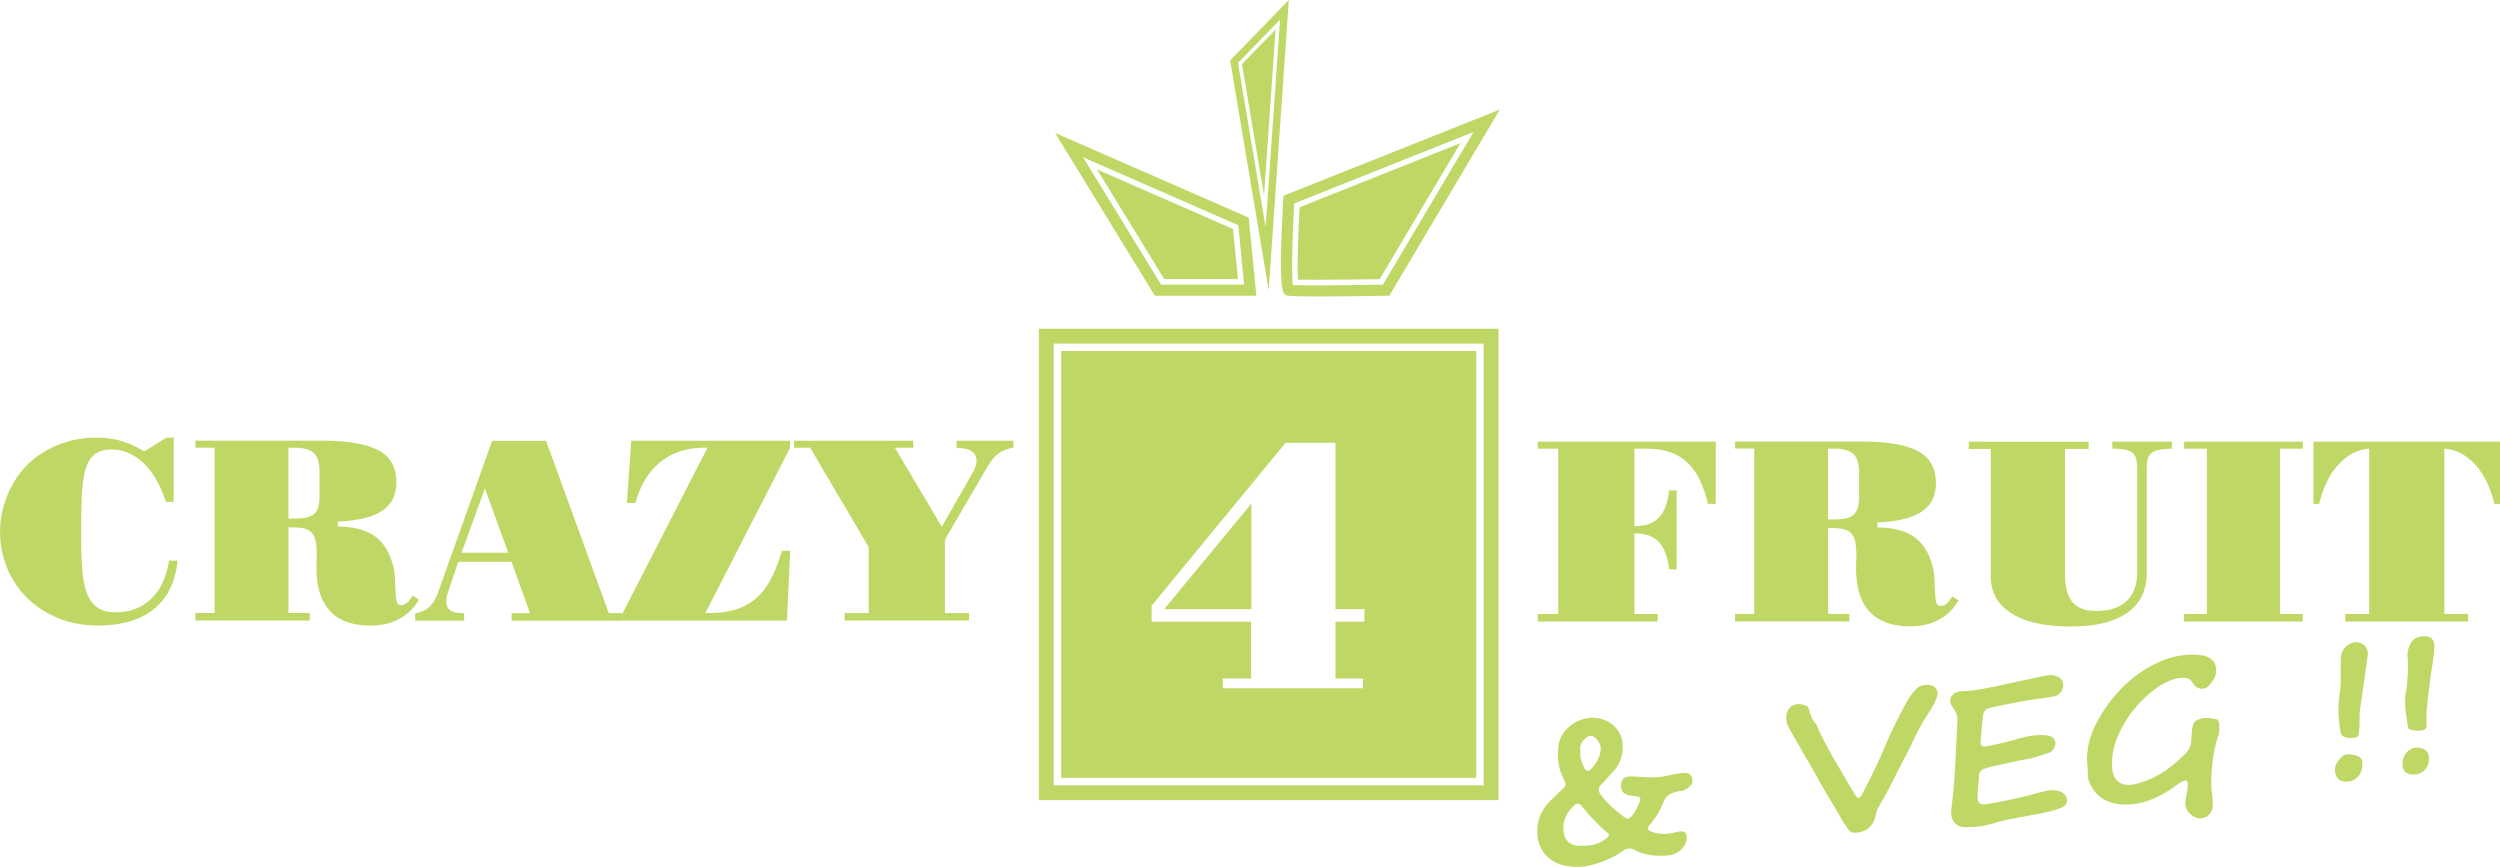 <svg xmlns="http://www.w3.org/2000/svg" width="512" height="177.51" viewBox="0 0 512 177.51"><path fill="none" d="M375.7 91.89h-1.33v14.49h1.01c.99 0 1.83-.06 2.52-.19.69-.12 1.25-.36 1.67-.72.42-.35.72-.84.9-1.46.18-.62.27-1.41.27-2.36v-4.88c0-1.8-.39-3.07-1.17-3.79-.77-.73-2.06-1.09-3.87-1.09zM256.22 138.97h-5.79v2h28.72v-2h-5.64v-11.64h5.93v-2.57h-5.93V90.68H263.3l-27.43 33.36v3.29h20.36v11.64zm-17.79-14.22l17.86-21.64v21.64h-17.86zM329.12 170.48c-.99-.78-1.86-1.68-2.73-2.58-.84-.87-1.6-1.78-2.36-2.69-.41-.5-.95-.93-1.64-.28-1.71 1.64-2.56 3.56-2.11 5.85.28 1.44 1.31 2.28 2.93 2.43.36.03.72.01 1.08.01 1.86-.01 3.52-.47 4.88-1.69.45-.39.47-.64-.05-1.05zM324.36 157.04c.47 1.05.86 1.13 1.64.3 1.03-1.09 1.71-2.36 1.82-3.83.07-.93-.38-1.7-1.06-2.36-.63-.61-1.32-.57-2.02.02-.91.78-1.25 1.72-1.09 2.81-.11 1.1.28 2.09.71 3.06z"/><path fill="none" d="M303.85 70.37H215.8v90.46h88.05V70.37zm-1.52 88.94h-85.02V71.89h85.02v87.42zM94.53 113.2h9.55l-4.78-13.16zM253.55 12.87l5.65 33.65 2.95-42.49-8.6 8.84zm5.33 27.2l-4.52-26.94 6.88-7.08-2.36 34.02zM254.79 58.29l-1.19-12.17-31.79-13.91 15.98 26.08h17zm-2.26-11.39l1 10.25h-15.11l-13.75-22.44 27.86 12.19zM60.4 91.7h-1.33v14.49h1.01c.99 0 1.83-.06 2.52-.19.69-.12 1.25-.36 1.67-.72.42-.35.72-.84.9-1.46.18-.62.27-1.41.27-2.36v-4.88c0-1.8-.39-3.07-1.17-3.79-.77-.72-2.07-1.09-3.87-1.09zM283.22 58.3l18.58-31.27-36.75 14.64c-.38 7.04-.56 14.63-.27 16.72 2.36.13 12 .02 18.44-.09zm-17.08-15.84l32.96-13.13-16.54 27.85c-2.57.04-8.53.13-12.99.13-1.8 0-2.98-.01-3.75-.03-.15-2.75.02-9.05.32-14.82z"/><path fill="#BFD865" d="M30.92 122.67c-1.93 1.82-4.33 2.73-7.19 2.73-1.56 0-2.8-.32-3.74-.96-.94-.64-1.65-1.59-2.15-2.87-.5-1.27-.82-2.87-.98-4.8-.16-1.93-.24-4.18-.24-6.77 0-3.15.04-5.86.13-8.12.09-2.26.33-4.12.72-5.57.39-1.45 1.01-2.52 1.86-3.21.85-.69 2.02-1.04 3.5-1.04 2.37 0 4.53.9 6.48 2.71 1.95 1.8 3.5 4.48 4.67 8.01h1.59V89.63h-1.49l-4.51 2.81c-1.7-.99-3.3-1.71-4.8-2.15-1.5-.44-3.19-.66-5.07-.66-2.76 0-5.39.5-7.88 1.51s-4.64 2.43-6.45 4.27c-1.63 1.7-2.93 3.74-3.9 6.13-.97 2.39-1.46 4.82-1.46 7.3 0 2.65.49 5.16 1.46 7.51.97 2.35 2.34 4.4 4.11 6.13 1.77 1.73 3.87 3.1 6.32 4.11 2.44 1.01 5.15 1.51 8.12 1.51 4.95 0 8.81-1.14 11.57-3.42 2.76-2.28 4.35-5.56 4.78-9.85h-1.75c-.55 3.41-1.78 6.02-3.7 7.84zM84.5 121.96c-.74 1.31-1.5 1.96-2.28 1.96-.53 0-.86-.25-.98-.74-.12-.5-.2-1.17-.24-2.02-.04-.85-.08-1.82-.13-2.92-.05-1.1-.27-2.23-.66-3.4-.81-2.44-2.11-4.21-3.87-5.31-1.77-1.1-4.16-1.66-7.17-1.7v-1.01c4.07-.18 7.09-.9 9.05-2.18 1.96-1.27 2.95-3.22 2.95-5.84 0-3.11-1.24-5.32-3.72-6.61-2.48-1.29-6.33-1.94-11.57-1.94H40.02v1.43h3.93v33.86h-3.93v1.54h23.41v-1.54h-4.35V108h.8c1.03 0 1.87.09 2.52.26.65.18 1.17.5 1.54.96.37.46.62 1.06.74 1.81.12.74.19 1.68.19 2.81 0 .21-.01.51-.03.9-.02.39-.03.88-.03 1.49 0 7.93 3.72 11.89 11.15 11.89 2.23 0 4.19-.47 5.89-1.41 1.7-.94 3.01-2.24 3.93-3.9l-1.28-.85zm-19.06-20.49c0 .96-.09 1.74-.27 2.36-.18.62-.48 1.11-.9 1.46-.42.35-.98.59-1.67.72s-1.53.19-2.52.19h-1.01V91.7h1.33c1.8 0 3.1.36 3.87 1.09.78.73 1.17 1.99 1.17 3.79v4.89zM111.83 90.27h-11.04l-11.09 31.1c-.46 1.27-1.06 2.26-1.8 2.95-.74.69-1.7 1.11-2.87 1.25v1.54h10.03v-1.54h-.42c-2.16 0-3.24-.78-3.24-2.34 0-.25.03-.55.08-.9s.17-.76.34-1.22l2.02-6.05h10.93l3.77 10.51h-3.77v1.54h22.72v-1.54h-2.81l-12.85-35.3zm-17.3 22.93l4.78-13.16 4.78 13.16h-9.56zM128.39 103.01h1.75c.99-3.64 2.7-6.44 5.12-8.39 2.42-1.95 5.4-2.92 8.94-2.92h.69l-17.36 33.86v1.54h33.65l.64-14.28h-1.7c-.64 2.23-1.38 4.15-2.23 5.76-.85 1.61-1.87 2.93-3.05 3.95-1.19 1.03-2.57 1.79-4.14 2.28-1.57.5-3.42.74-5.55.74h-.69l17.36-33.86v-1.43h-32.54l-.89 12.75zM195.9 91.75c2.72 0 4.09.88 4.09 2.65 0 .39-.06.76-.19 1.11-.12.35-.29.73-.5 1.12l-6.42 11.25-9.61-16.19h3.77v-1.43h-24.41v1.43h3.29l12 20.38v13.48h-4.94v1.54h25.48v-1.54h-4.94v-15.02l8.76-15.02c.64-1.1 1.34-1.95 2.1-2.55.76-.6 1.81-1.03 3.16-1.27v-1.43H195.9v1.49zM314.93 91.89h4.19v33.86h-4.19v1.54h24.57v-1.54h-4.78v-16.51h.16c2.12 0 3.74.59 4.86 1.78 1.11 1.19 1.81 3.05 2.1 5.6h1.54v-16.19h-1.54c-.28 2.55-.98 4.41-2.1 5.57-1.11 1.17-2.73 1.75-4.86 1.75h-.16V91.89h2.44c1.73 0 3.27.21 4.62.64a9.83 9.83 0 0 1 3.56 1.99c1.03.9 1.9 2.07 2.63 3.5.73 1.43 1.34 3.16 1.83 5.17h1.59V90.46h-36.46v1.43zM399.8 122.14c-.74 1.31-1.5 1.96-2.28 1.96-.53 0-.86-.25-.98-.74-.12-.5-.2-1.17-.24-2.02-.04-.85-.08-1.82-.13-2.92-.05-1.1-.27-2.23-.66-3.4-.81-2.44-2.11-4.21-3.87-5.31-1.77-1.1-4.16-1.66-7.17-1.7V107c4.07-.18 7.09-.9 9.05-2.18 1.96-1.27 2.95-3.22 2.95-5.84 0-3.11-1.24-5.32-3.71-6.61-2.48-1.29-6.33-1.94-11.57-1.94h-25.85v1.43h3.93v33.86h-3.93v1.54h23.41v-1.54h-4.35v-17.57h.8c1.03 0 1.87.09 2.52.26.65.18 1.17.5 1.54.96.37.46.62 1.06.74 1.81.12.74.19 1.68.19 2.81 0 .21-.01.51-.03.9-.02.39-.03.88-.03 1.49 0 7.93 3.72 11.89 11.15 11.89 2.23 0 4.19-.47 5.89-1.41 1.7-.94 3.01-2.24 3.93-3.9l-1.3-.82zm-19.06-20.49c0 .96-.09 1.74-.27 2.36-.18.62-.48 1.11-.9 1.46-.42.35-.98.59-1.67.72-.69.12-1.53.19-2.52.19h-1.01V91.89h1.33c1.8 0 3.1.36 3.87 1.09.78.73 1.17 1.99 1.17 3.79v4.88zM439.66 117.26V96.08c0-.81.06-1.49.19-2.02.12-.53.37-.96.74-1.27.37-.32.89-.54 1.57-.66.67-.12 1.56-.2 2.65-.24v-1.43H432.6v1.43c1.06 0 1.92.06 2.57.19.65.13 1.17.34 1.54.66.37.32.63.74.77 1.27s.21 1.22.21 2.07v21.18c0 2.55-.73 4.49-2.18 5.84-1.45 1.35-3.5 2.02-6.16 2.02-2.3 0-3.95-.62-4.94-1.86-.99-1.24-1.49-3.08-1.49-5.52v-25.8h4.83v-1.48H403.2v1.48h4.51v26.17c0 3.22 1.41 5.72 4.25 7.51 2.83 1.79 6.86 2.68 12.1 2.68 5.1 0 8.97-.94 11.62-2.81 2.65-1.88 3.98-4.62 3.98-8.23zM447.3 91.89h4.67v33.86h-4.67v1.54h24.31v-1.54h-4.67V91.89h4.67v-1.43H447.3zM473.79 90.46v12.74h1.17c.85-3.47 2.18-6.17 4.01-8.12 1.82-1.95 3.9-3.01 6.24-3.19v33.86h-4.88v1.54h25.16v-1.54h-4.88V91.89c2.34.18 4.41 1.24 6.24 3.19 1.82 1.95 3.16 4.65 4.01 8.12H512V90.46h-38.21zM254.36 13.13l4.52 26.94 2.36-34.02z"/><path fill="#BFD865" d="M263.95 0l-12.02 12.37 7.9 47.06L263.95 0zm-10.4 12.87l8.6-8.84-2.95 42.49-5.65-33.65zM262.81 40.82c-1.08 19.08-.14 19.39.78 19.69.47.16 3.17.21 6.64.21 4.28 0 9.73-.08 13.67-.15l.63-.01 22.64-38.12-44.32 17.65-.04.73zm2.23.85l36.75-14.64-18.57 31.27c-6.44.11-16.08.21-18.45.09-.29-2.09-.11-9.68.27-16.72z"/><path fill="#BFD865" d="M269.57 57.3c4.46 0 10.42-.09 12.99-.13l16.54-27.85-32.96 13.13c-.3 5.78-.47 12.07-.32 14.82.77.02 1.95.03 3.75.03zM257.3 60.57l-1.56-16-39.66-17.35 20.43 33.35h20.79zm-38.36-30.86zm34.66 16.41l1.19 12.17h-17l-15.98-26.08 31.79 13.91z"/><path fill="#BFD865" d="M253.53 57.15l-1-10.25-27.85-12.19 13.75 22.44z"/><path fill="none" stroke="#FFF6F1" stroke-width="0" stroke-linecap="round" stroke-linejoin="round" d="M218.94 29.71h.01"/><path fill="#BFD865" d="M212.76 163.86h94.13V67.33h-94.13v96.53zm3.04-93.49h88.05v90.46H215.8V70.37z"/><path fill="#BFD865" d="M217.32 159.31h85.02V71.89h-85.02v87.42zm18.54-35.27l27.43-33.36h10.21v34.07h5.93v2.57h-5.93v11.64h5.64v2h-28.72v-2h5.79v-11.64h-20.36v-3.28z"/><path fill="#BFD865" d="M256.29 103.11l-17.86 21.64h17.86zM344.64 158.32c-.96.12-1.92.24-2.85.47-1.66.4-3.33.49-5.03.36-.91-.05-1.81-.12-2.72-.13-1.37-.01-1.91.44-2.04 1.6-.14 1.25.49 2.08 1.74 2.29.48.08.96.13 1.44.18.63.06.89.42.7.91-.44 1.13-.94 2.25-1.77 3.21-.39.45-.82.63-1.38.2-1.86-1.41-3.65-2.88-4.96-4.75-.51-.72-.4-1.44.28-2.11.73-.71 1.36-1.51 2.07-2.23 1.57-1.6 2.26-3.44 2.22-5.59-.06-3.44-3.07-6.02-6.79-5.7-3.24.27-5.94 2.9-6.32 5.34-.37 2.4-.19 4.72.91 6.96.74 1.5.7 1.53-.69 2.78-.51.46-.96.99-1.47 1.45-2.45 2.19-3.47 4.89-3.06 7.95.42 3.09 2.62 5.19 5.74 5.8 1.94.37 3.98.29 5.92-.33 1.93-.62 3.81-1.3 5.44-2.5.72-.53 1.55-1.03 2.63-.46 2.17 1.16 4.54 1.39 7 1.17 1.76-.15 3.44-1.5 3.73-3.06.3-1.62-.39-2.17-2.1-1.71-1.59.43-3.21.53-4.8-.01-1.1-.37-1.27-.79-.57-1.56 1.33-1.47 2.19-3.16 2.92-4.9.35-.83.96-1.24 1.73-1.55.55-.22 1.15-.36 1.75-.42.79-.09 1.32-.54 1.81-1 .61-.57.62-1.28.24-2-.38-.71-1.04-.75-1.72-.66zm-19.9-7.16c.7-.59 1.39-.63 2.02-.02.68.66 1.13 1.44 1.06 2.36-.12 1.46-.79 2.74-1.82 3.83-.79.83-1.18.75-1.64-.3-.43-.96-.82-1.96-.7-3.06-.16-1.08.17-2.03 1.08-2.81zm4.44 20.37c-1.36 1.22-3.02 1.68-4.88 1.69-.36 0-.73.02-1.08-.01-1.62-.15-2.65-.99-2.93-2.43-.44-2.29.4-4.2 2.11-5.85.68-.66 1.22-.22 1.64.28.76.92 1.51 1.83 2.36 2.69.88.9 1.75 1.8 2.73 2.58.51.41.49.66.05 1.05zM453.85 147.29c-1.23-.26-2.48-.44-3.7.1-1.03.46-1.13 1.35-1.23 2.23-.11.93-.1 1.88-.26 2.8-.24 1.33-1.35 2.19-2.31 3.08-2.53 2.34-5.42 4.22-8.95 5.06-2.86.69-4.61-.53-4.81-3.22-.17-2.29.22-4.48 1.17-6.63 1.07-2.43 2.48-4.67 4.33-6.63 1.69-1.79 3.56-3.45 5.95-4.52 1.17-.53 2.39-.86 3.67-.7.92.11 1.25.92 1.76 1.53.64.78 2.04.91 2.7.22.74-.77 1.48-1.6 1.65-2.7.3-1.97-.7-3.3-2.86-3.71-.18-.03-.36-.05-.54-.06-2.83-.23-5.54.25-8.07 1.37-5.32 2.36-9.12 6.15-11.99 10.8-2.05 3.33-3.26 6.85-2.85 10.51.12 1.2-.02 2.21.32 3.17 1.06 3.03 3.74 4.71 7.21 4.78 3.42.07 6.34-1.13 9.07-2.83.94-.59 1.8-1.3 2.76-1.85.88-.5 1.18-.3 1.19.66.01 1.22-.43 2.38-.48 3.6-.06 1.39.6 2.31 1.85 2.95 1.18.61 2.6.25 3.28-.81.44-.69.52-1.44.48-2.23-.07-1.38-.36-2.73-.33-4.12.08-3.21.39-6.37 1.46-9.45.27-.79.2-1.64.16-2.47-.01-.43-.18-.84-.63-.93zM421.55 161.99c-.71-.17-1.44-.2-2.16-.07-.65.12-1.3.27-1.93.44-3.35.94-6.75 1.67-10.19 2.26-1.87.32-2.29-.02-2.26-1.78.02-1.27.25-2.53.26-3.8 0-.87.43-1.34 1.23-1.62.5-.18 1.02-.36 1.54-.46 2.36-.47 4.68-1.09 7.06-1.49 1.47-.25 2.88-.8 4.32-1.22.55-.16.92-.51 1.19-.96.77-1.3.18-2.51-1.41-2.68-2.14-.23-4.22.19-6.24.79-1.9.56-3.84 1-5.79 1.38-1.28.25-1.59.08-1.52-1.08.1-1.76.3-3.51.5-5.26.08-.7.52-1.28 1.28-1.45 2.34-.51 4.68-1 7.04-1.42 2.02-.36 4.06-.56 6.08-.91 1.26-.21 2.14-1.44 1.99-2.57-.14-1.07-1.03-1.72-2.4-1.81-.75-.05-1.44.13-2.14.28-3.11.67-6.21 1.34-9.32 2-2.29.48-4.57.93-6.94 1.01-2.13.08-2.98 1.87-1.74 3.44.68.86.93 1.74.87 2.77-.34 5.95-.42 11.91-1.24 17.83-.27 1.99.59 4.13 3.57 3.77 1.77.02 3.51-.28 5.16-.79 2.64-.81 5.39-1.19 8.1-1.73 1.83-.36 3.68-.66 5.41-1.32 1.09-.41 1.54-1.03 1.44-1.87-.1-.78-.78-1.44-1.76-1.68zM394.04 140.31c-.78.11-1.35.49-1.81 1.01-.61.68-1.15 1.41-1.59 2.19a97.4 97.4 0 0 0-4.97 10.23c-.83 2-1.81 3.94-2.77 5.9-.56 1.14-1.12 2.27-1.75 3.37-.3.51-.71.58-1.07 0-.67-1.11-1.37-2.21-2.01-3.33-2.14-3.75-4.46-7.42-6.12-11.39-1.04-1-1.24-2.32-1.66-3.55-2.12-1.21-4.22-.31-4.45 1.88-.1.97.16 1.82.65 2.68 1.9 3.36 3.88 6.68 5.75 10.06 1.62 2.93 3.46 5.76 5.08 8.69.33.59.77 1.12 1.13 1.69.46.75 1.18.89 2.02.77 1.63-.23 2.71-1.06 3.34-2.45.39-.87.36-1.85.87-2.69 2.09-3.45 3.75-7.09 5.63-10.63 1.49-2.82 2.69-5.76 4.49-8.45.68-1.02 1.36-2.08 1.79-3.24.68-1.87-.39-3.04-2.55-2.74zM496.08 130.33c-1.09.1-1.95.52-2.4 1.49-.38.81-.71 1.61-.62 2.53.22 2.15.04 4.3-.17 6.45-.09.93-.44 1.84-.3 2.67-.06 1.85.27 3.53.54 5.22.04.27.05.6.39.69.94.26 1.92.41 2.85.1.8-.27.58-1.05.57-1.61-.05-2.77.39-5.5.71-8.24.28-2.41.81-4.78.9-7.21.06-1.53-.82-2.24-2.47-2.09zM481.97 131.59c-1.36.36-2.45 1.52-2.54 2.88-.08 1.16-.03 2.32-.04 3.47 0 1.32.01 2.65-.2 3.96-.42 2.63-.3 5.26.13 7.88.18 1.08.9 1.42 2.47 1.33 1.08-.06 1.27-.28 1.38-1.53.13-1.48-.03-2.97.19-4.46.55-3.65 1.04-7.3 1.56-10.96.24-1.6-1.34-2.99-2.95-2.57zM482.51 154.74c-1.02-.3-2.13-.5-2.9.25-.94.92-1.68 2.04-1.32 3.43.32 1.26 1.23 1.81 2.64 1.64 1.64-.19 2.83-1.56 2.87-3.29.04-1.35-.2-1.71-1.29-2.03zM495.06 153.12c-1.46-.1-2.89 1.28-2.99 2.89-.11 1.75.46 2.52 1.94 2.6 1.96.1 3.3-1.08 3.43-3.03.1-1.58-.64-2.34-2.38-2.46z"/></svg>